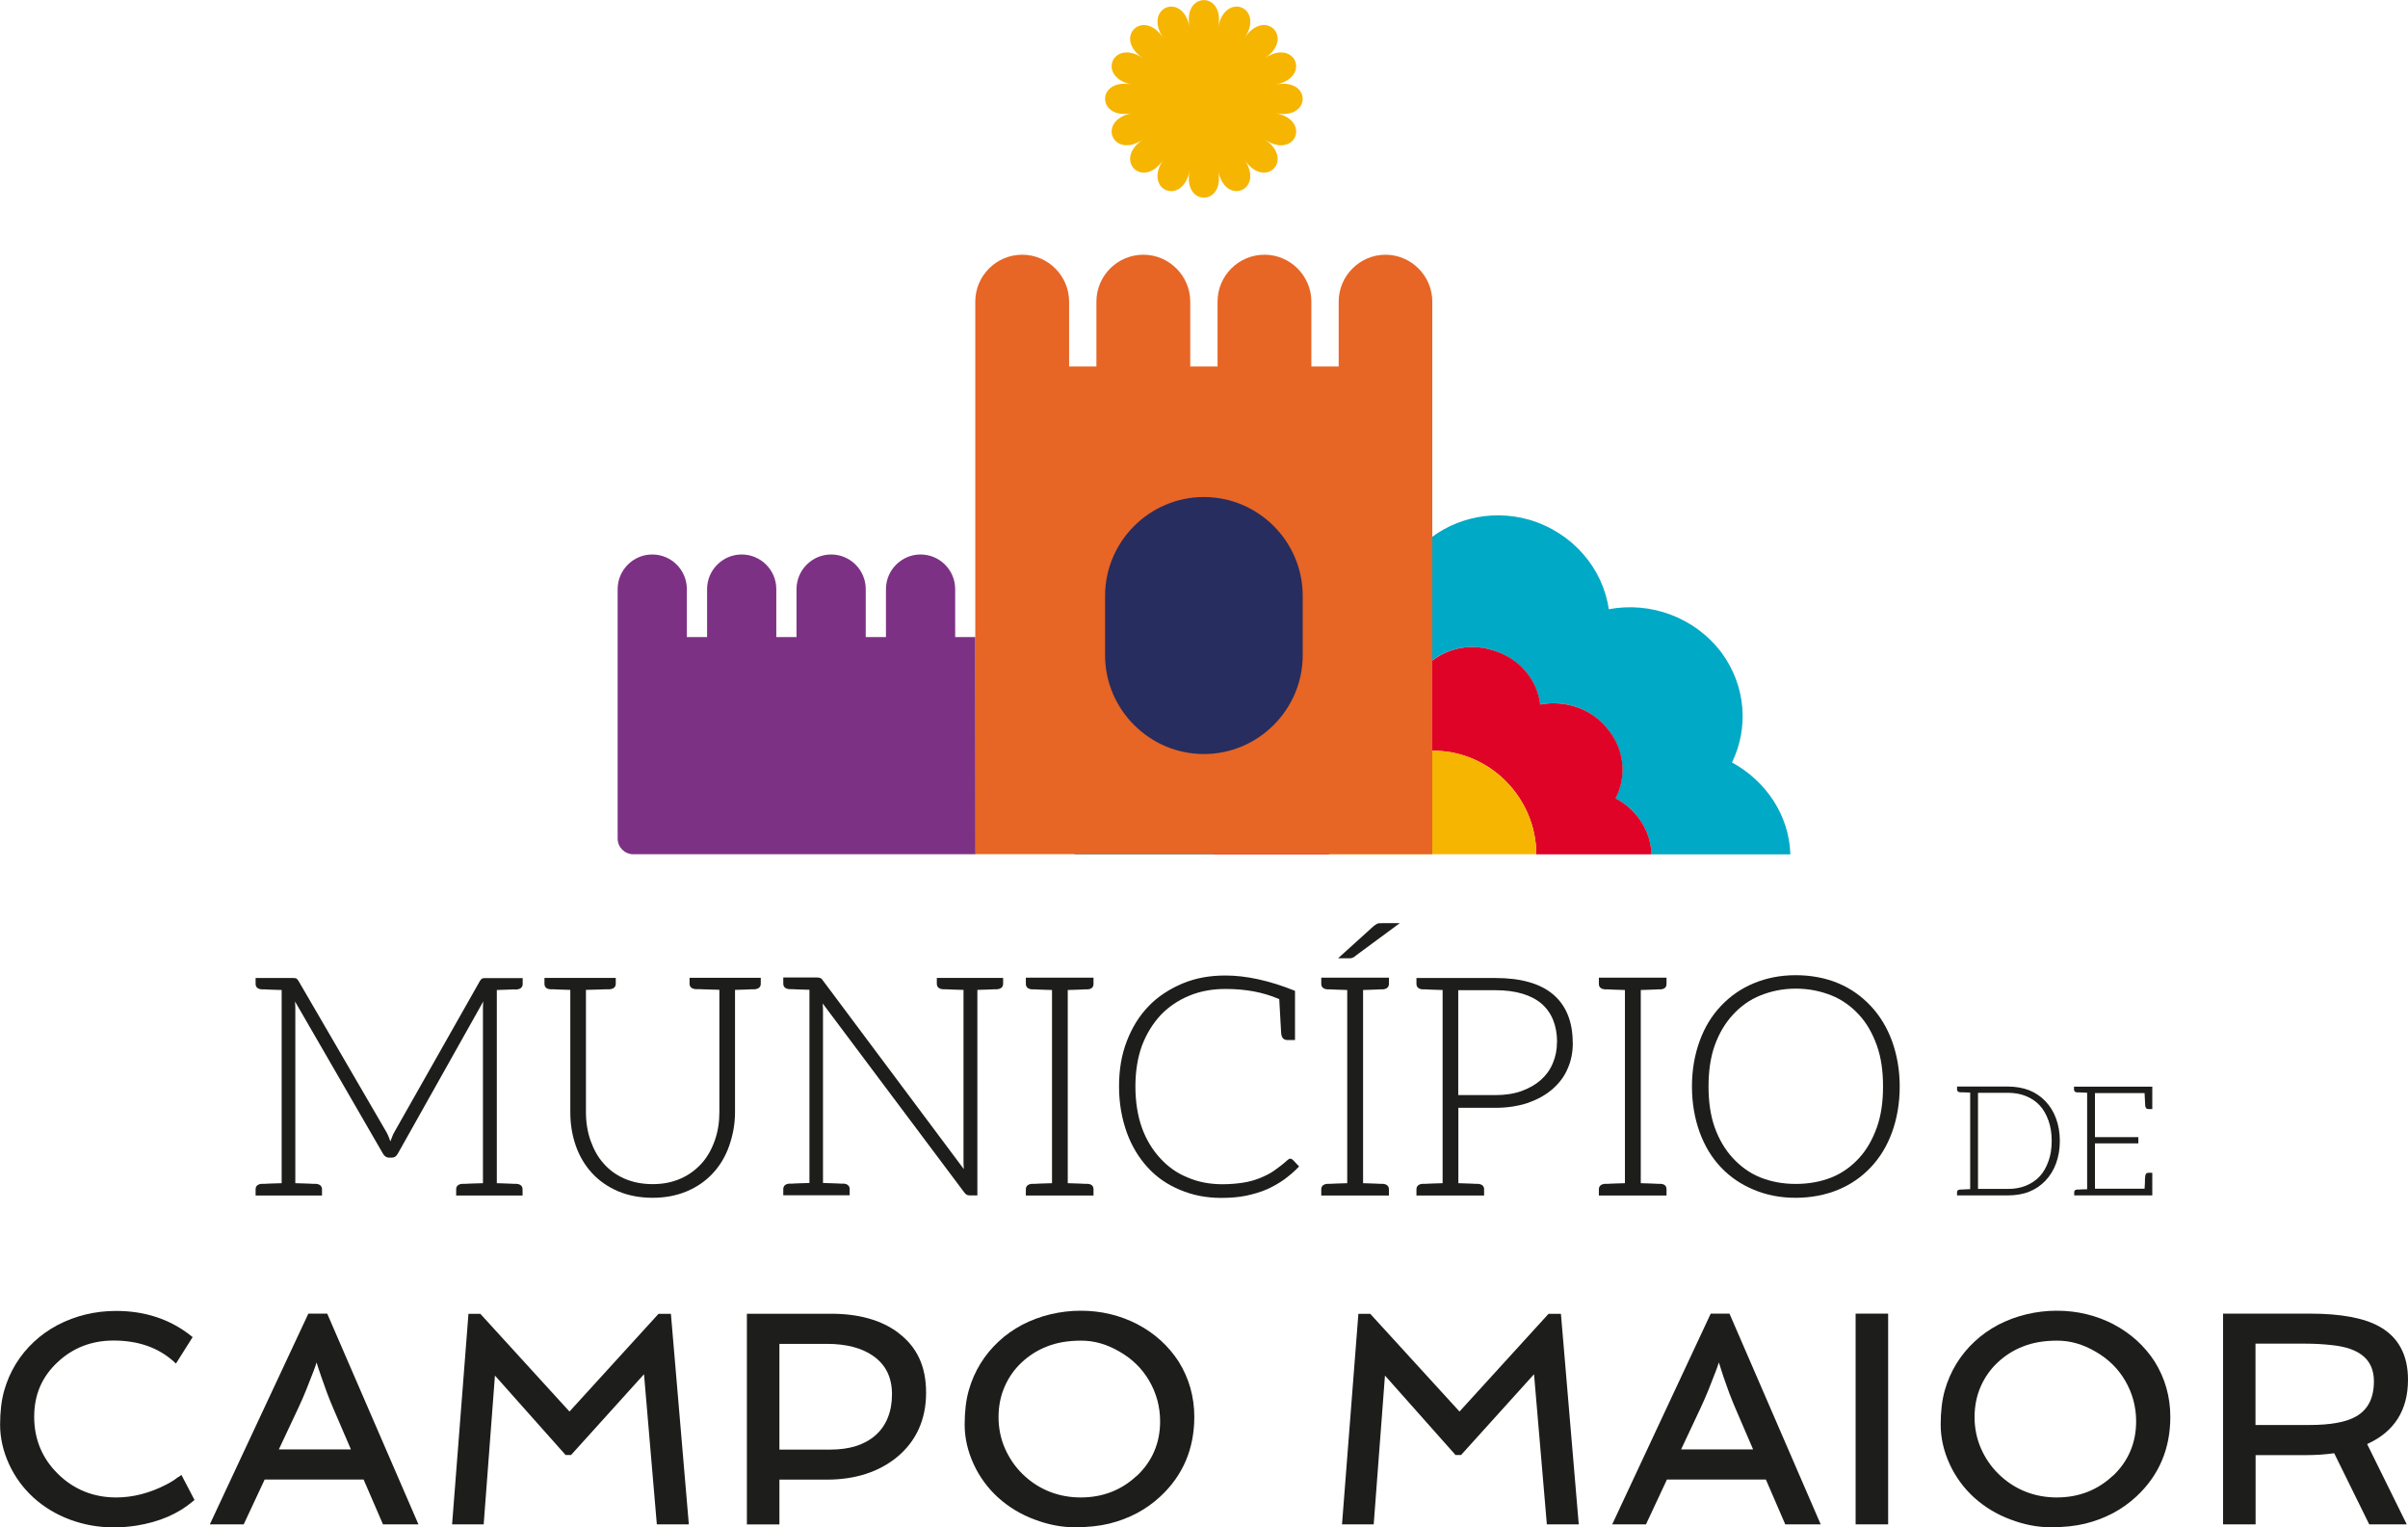<?xml version="1.0" encoding="UTF-8"?><svg id="Camada_1" xmlns="http://www.w3.org/2000/svg" viewBox="0 0 231 146.48"><defs><style>.cls-1{fill:#272d5e;}.cls-1,.cls-2,.cls-3,.cls-4,.cls-5,.cls-6,.cls-7{stroke-width:0px;}.cls-2{fill:#e76525;}.cls-3{fill:#7d3184;}.cls-4{fill:#df0427;}.cls-5{fill:#f6b500;}.cls-6{fill:#00a9c5;}.cls-7{fill:#1d1d1b;}</style></defs><path class="cls-7" d="m49.28,94.89c-.15,0-.38.03-.68.03s-.59.03-.94.03v18.53c.36,0,.65.03.94.03s.53.03.68.03h.26c.38.03.59.21.59.53v.59h-6.37v-.59c0-.32.21-.5.59-.53h.3c.15,0,.38-.03.68-.03s.65-.03,1-.03v-16.61c0-.26,0-.53.03-.82l-8.2,14.6c-.15.26-.32.38-.59.38h-.24c-.23,0-.44-.12-.59-.38l-8.44-14.6c.03.29.03.56.03.82v16.61c.35,0,.71.03,1,.03s.53.03.68.03h.29c.38.03.59.21.59.53v.59h-6.37v-.59c0-.32.21-.5.59-.53h.29c.15,0,.35-.03.65-.03s.62-.03.97-.03v-18.53c-.35,0-.68-.03-.97-.03s-.5-.03-.65-.03h-.29c-.38-.03-.59-.21-.59-.53v-.56h3.54c.15,0,.24,0,.33.03.09.03.15.12.24.24l8.44,14.51c.15.27.26.56.38.89.06-.15.12-.33.18-.47.06-.15.12-.3.21-.44l8.2-14.48c.09-.12.15-.21.24-.24.09-.03.18-.03.32-.03h3.54v.56c0,.32-.21.5-.59.53h-.26Z"/><path class="cls-7" d="m72.98,93.79v.56c0,.32-.21.5-.59.53h-.26c-.15,0-.38.03-.68.03s-.59.03-.94.03v11.74c0,1.15-.21,2.21-.56,3.22-.35,1-.88,1.89-1.56,2.62-.68.74-1.53,1.33-2.51,1.74s-2.07.62-3.27.62-2.33-.21-3.3-.62c-.97-.41-1.83-1-2.51-1.74-.68-.74-1.21-1.62-1.56-2.62-.35-1-.53-2.07-.53-3.22v-11.74c-.35,0-.68-.03-.97-.03s-.5-.03-.65-.03h-.3c-.38-.03-.56-.21-.56-.53v-.56h6.84v.56c0,.32-.21.5-.59.53h-.35c-.21,0-.5.03-.86.03s-.71.03-1.06.03v11.74c0,.97.15,1.89.44,2.71.3.83.68,1.56,1.24,2.18.53.62,1.21,1.12,2.01,1.47.8.35,1.71.53,2.71.53s1.89-.18,2.68-.53c.8-.35,1.44-.83,2.01-1.45.56-.62.97-1.36,1.27-2.21.3-.85.44-1.74.44-2.71v-11.74c-.35,0-.71-.03-1.06-.03s-.65-.03-.86-.03h-.35c-.38-.03-.59-.21-.59-.53v-.56h6.84Z"/><path class="cls-7" d="m96.23,93.79v.56c0,.32-.21.5-.59.53h-.26c-.15,0-.38.03-.68.03s-.59.03-.94.03v19.71h-.74c-.24,0-.38-.09-.53-.3l-13.57-18.11c.03.29.03.59.03.85v16.37c.35,0,.68.03.97.03s.56.03.71.03h.29c.38.03.59.21.59.53v.59h-6.37v-.59c0-.32.21-.5.59-.53h.3c.15,0,.35-.03.65-.03s.62-.03.97-.03v-18.53c-.35,0-.68-.03-.97-.03s-.5-.03-.65-.03h-.3c-.38-.03-.59-.21-.59-.53v-.59h3.24c.15,0,.24.03.33.06.09.03.15.12.24.24l13.51,18.08c-.03-.29-.03-.59-.03-.85v-16.34c-.35,0-.71-.03-1-.03s-.53-.03-.68-.03h-.29c-.38-.03-.59-.21-.59-.53v-.56h6.37Z"/><path class="cls-7" d="m104.05,94.89c-.15,0-.35.03-.65.03s-.62.03-.97.03v18.53c.35,0,.68.03.97.03s.5.03.65.03h.29c.38.03.56.21.56.53v.59h-6.49v-.59c0-.32.21-.5.59-.53h.3c.15,0,.35-.03.65-.03s.62-.03.97-.03v-18.53c-.36,0-.68-.03-.97-.03s-.5-.03-.65-.03h-.3c-.38-.03-.59-.21-.59-.53v-.59h6.49v.59c0,.32-.18.5-.56.53h-.29Z"/><path class="cls-7" d="m124.62,111.88c-.44.47-.92.86-1.42,1.24-.5.35-1.06.68-1.65.94-.62.27-1.3.47-2.01.62-.74.15-1.53.21-2.39.21-1.45,0-2.74-.26-3.95-.77-1.21-.5-2.24-1.21-3.1-2.15-.86-.94-1.53-2.04-2.01-3.36-.47-1.33-.74-2.77-.74-4.4s.24-3.04.74-4.34c.5-1.3,1.18-2.42,2.09-3.36.89-.94,2.01-1.65,3.25-2.18,1.27-.53,2.62-.77,4.13-.77,1.95,0,4.19.47,6.67,1.47v4.72h-.71c-.41,0-.59-.24-.62-.71,0-.23-.09-1.33-.18-3.21-1.54-.68-3.27-.98-5.16-.98-1.27,0-2.42.21-3.48.65-1.06.44-1.98,1.06-2.74,1.86-.77.83-1.36,1.8-1.8,2.95-.41,1.15-.62,2.45-.62,3.89s.21,2.8.62,3.95c.41,1.15,1.03,2.15,1.77,2.95.74.8,1.59,1.42,2.62,1.83,1,.44,2.15.65,3.33.65.74,0,1.39-.06,1.98-.15.59-.09,1.12-.24,1.62-.44.5-.21.94-.41,1.36-.71.41-.29.86-.62,1.27-1,.06-.03.12-.09.15-.12.06-.03.09-.03.15-.03.09,0,.18.06.24.12l.59.62Z"/><path class="cls-7" d="m132.38,94.89c-.15,0-.38.03-.68.03s-.59.03-.94.03v18.53c.36,0,.65.03.94.03s.53.03.68.03h.27c.38.03.59.21.59.53v.59h-6.49v-.59c0-.32.21-.5.59-.53h.27c.15,0,.38-.03.68-.03s.59-.03.95-.03v-18.53c-.36,0-.65-.03-.95-.03s-.53-.03-.68-.03h-.27c-.38-.03-.59-.21-.59-.53v-.59h6.49v.59c0,.32-.21.5-.59.53h-.27Zm-2.39-3.16c-.09.06-.21.12-.3.15-.09.03-.18.03-.3.03h-1.03l3.36-3.04c.15-.12.26-.21.38-.27.12-.06.29-.06.53-.06h1.65l-4.31,3.18Z"/><path class="cls-7" d="m150.88,99.99c0,.92-.15,1.74-.5,2.51-.32.77-.83,1.42-1.48,1.98-.65.56-1.41.97-2.33,1.3-.92.3-1.95.47-3.1.47h-3.57v7.23c.35,0,.65.03.94.03s.53.03.68.03h.26c.38.03.59.21.59.53v.59h-6.49v-.59c0-.32.21-.5.59-.53h.3c.15,0,.35-.03.65-.03s.62-.03.97-.03v-18.53c-.35,0-.68-.03-.97-.03s-.5-.03-.65-.03h-.3c-.38-.03-.59-.21-.59-.53v-.56h7.58c2.45,0,4.31.53,5.55,1.59,1.24,1.06,1.86,2.62,1.86,4.6m-1.5-.03c0-1.59-.5-2.83-1.48-3.69-1-.85-2.48-1.3-4.43-1.3h-3.57v10.06h3.57c.91,0,1.74-.12,2.48-.38.74-.27,1.36-.62,1.86-1.06.5-.44.89-.97,1.15-1.59.27-.62.41-1.3.41-2.04"/><path class="cls-7" d="m159.02,94.89c-.15,0-.36.03-.65.03s-.62.03-.97.03v18.53c.36,0,.68.03.97.03s.5.03.65.03h.29c.38.03.56.21.56.53v.59h-6.49v-.59c0-.32.21-.5.59-.53h.29c.15,0,.35-.03.65-.03s.62-.03.97-.03v-18.53c-.35,0-.68-.03-.97-.03s-.5-.03-.65-.03h-.29c-.39-.03-.59-.21-.59-.53v-.59h6.49v.59c0,.32-.18.5-.56.53h-.29Z"/><path class="cls-7" d="m181.5,108.6c-.47,1.3-1.15,2.42-2.04,3.36-.89.94-1.92,1.65-3.13,2.15-1.21.5-2.6.77-4.07.77s-2.8-.26-4.01-.77c-1.21-.5-2.27-1.21-3.16-2.15-.89-.94-1.56-2.06-2.04-3.36-.47-1.3-.74-2.77-.74-4.4s.27-3.07.74-4.36c.47-1.3,1.15-2.42,2.04-3.36.88-.94,1.95-1.68,3.16-2.18,1.21-.5,2.54-.77,4.01-.77s2.86.26,4.07.77c1.21.5,2.24,1.24,3.13,2.18.88.94,1.56,2.06,2.04,3.36.47,1.3.74,2.77.74,4.36s-.26,3.1-.74,4.4m-1.45-8.32c-.41-1.15-.97-2.15-1.71-2.95-.74-.8-1.62-1.45-2.65-1.86-1.03-.41-2.15-.65-3.42-.65s-2.36.24-3.39.65c-1.03.41-1.92,1.06-2.65,1.86-.74.8-1.33,1.8-1.74,2.95-.41,1.15-.59,2.48-.59,3.92s.18,2.77.59,3.92c.41,1.15,1,2.15,1.74,2.95.74.8,1.62,1.45,2.65,1.86,1.03.41,2.15.62,3.39.62s2.39-.21,3.42-.62c1.03-.41,1.92-1.06,2.65-1.86.74-.8,1.3-1.8,1.71-2.95.41-1.15.59-2.45.59-3.92s-.18-2.77-.59-3.92"/><path class="cls-7" d="m197.6,109.43c0,.81-.13,1.52-.37,2.17-.24.65-.58,1.19-1.02,1.65-.44.46-.96.81-1.56,1.05-.6.24-1.3.35-2.04.35h-4.87v-.3c0-.16.1-.25.3-.26h.15c.07,0,.18-.02.32-.02s.31-.02.49-.02v-9.26c-.18,0-.34-.02-.49-.02s-.25-.01-.32-.01h-.15c-.19-.02-.3-.1-.3-.27v-.28h4.87c.74,0,1.43.12,2.04.35.6.24,1.12.59,1.56,1.05.44.46.78.99,1.02,1.64.24.65.37,1.37.37,2.17m-.78,0c0-.72-.1-1.37-.31-1.95-.21-.58-.47-1.05-.84-1.45-.37-.4-.81-.69-1.33-.9-.52-.21-1.09-.31-1.73-.31h-2.86v9.22h2.86c.64,0,1.21-.1,1.73-.31.52-.21.96-.5,1.33-.9.37-.4.63-.87.84-1.45.21-.57.31-1.22.31-1.96"/><path class="cls-7" d="m206.47,104.22v2.15h-.37c-.21,0-.29-.12-.31-.35,0-.13-.03-.53-.06-1.18h-4.76v4.22h4.16v.6h-4.16v4.35h4.76c0-.13.02-.28.03-.5.01-.22.01-.37.01-.47s.02-.16.02-.19c.01-.24.1-.37.31-.37h.37v2.17h-7.49v-.3c0-.16.09-.25.28-.26h.15c.07,0,.18-.02.32-.02s.31-.01.49-.01v-9.26c-.18,0-.34-.02-.49-.02s-.25-.01-.32-.01h-.15c-.19-.02-.3-.1-.3-.27v-.28h7.51Z"/><path class="cls-7" d="m17.12,141.64c-.34.27-.74.53-1.2.76h0c-1.58.81-3.19,1.22-4.77,1.22-2.17,0-4.05-.75-5.57-2.24-1.53-1.49-2.3-3.34-2.3-5.49s.75-3.84,2.23-5.23c1.47-1.39,3.28-2.09,5.39-2.09,2.33,0,4.27.67,5.74,1.99l.24.22,1.6-2.54-.19-.15c-1.99-1.57-4.4-2.36-7.14-2.36-2.03,0-3.92.46-5.64,1.36-.82.44-1.58.97-2.25,1.6-.67.62-1.26,1.34-1.74,2.12-.48.78-.86,1.65-1.12,2.57-.26.92-.39,2.02-.39,3.27s.29,2.54.86,3.78c.57,1.24,1.37,2.32,2.36,3.22.99.89,2.15,1.6,3.47,2.09,1.31.49,2.73.75,4.21.75.74,0,1.48-.06,2.18-.17,2.19-.35,4-1.13,5.4-2.32l.17-.14-1.26-2.41-.26.21Z"/><path class="cls-7" d="m29.58,125.99l-9.45,20.21h3.25l2.01-4.3h9.49l1.86,4.3h3.4l-8.75-20.21h-1.81Zm4.06,13.02h-6.89l1.89-4.02c.25-.54.49-1.08.7-1.6l.71-1.81c.13-.34.24-.64.32-.91.11.37.26.83.46,1.4l.56,1.57c.21.55.43,1.09.66,1.62l1.61,3.74Z"/><polygon class="cls-7" points="63.17 126.01 54.63 135.38 46.08 126.01 44.94 126.01 43.37 146.2 46.4 146.2 47.48 131.93 54.26 139.55 54.78 139.55 61.78 131.8 63.01 146.2 66.08 146.2 64.36 126.01 63.17 126.01"/><path class="cls-7" d="m86.18,127.83c-1.62-1.22-3.79-1.83-6.47-1.83h-8.06v20.21h3.12v-4.3h4.55c2.72,0,4.98-.73,6.73-2.16,1.85-1.53,2.79-3.61,2.79-6.18s-.9-4.41-2.66-5.73m-2.22,9.84h0c-1.04.9-2.48,1.35-4.29,1.35h-4.9v-10.14h4.54c1.87,0,3.37.39,4.46,1.16,1.21.85,1.8,2.06,1.8,3.69s-.54,3.02-1.61,3.94"/><path class="cls-7" d="m109.14,127.02h0c-1.68-.87-3.51-1.31-5.46-1.31s-3.92.46-5.64,1.36c-.82.44-1.58.97-2.25,1.6-.67.62-1.26,1.34-1.74,2.12-.48.78-.86,1.65-1.12,2.57-.26.92-.39,2.02-.39,3.28s.29,2.54.86,3.78c.57,1.24,1.37,2.32,2.36,3.22.99.89,2.15,1.6,3.47,2.09,1.31.5,2.61.75,3.87.75s2.36-.12,3.31-.35c1.91-.47,3.56-1.35,4.91-2.61,2.16-2.01,3.25-4.57,3.25-7.63,0-1.93-.51-3.71-1.5-5.3-.98-1.51-2.3-2.71-3.94-3.57m-.07,14.51c-1.47,1.39-3.28,2.09-5.39,2.09s-4.05-.75-5.57-2.24c-.71-.69-1.28-1.52-1.69-2.45-.41-.93-.62-1.95-.62-3.01s.2-2.06.59-2.94c.39-.89.94-1.67,1.63-2.31.69-.65,1.5-1.17,2.43-1.53.92-.37,2.02-.56,3.28-.56s2.47.35,3.67,1.05c1.21.69,2.16,1.62,2.83,2.76.71,1.2,1.07,2.52,1.07,3.93,0,2.07-.75,3.83-2.23,5.23Z"/><polygon class="cls-7" points="148.55 126.01 140.01 135.38 131.45 126.01 130.31 126.01 128.74 146.2 131.78 146.2 132.86 131.93 139.63 139.55 140.16 139.55 147.16 131.8 148.39 146.2 151.45 146.2 149.74 126.01 148.55 126.01"/><path class="cls-7" d="m164.11,125.99l-9.45,20.21h3.24l2.01-4.3h9.49l1.86,4.3h3.4l-8.75-20.21h-1.81Zm4.06,13.02h-6.9l1.89-4.02c.25-.54.49-1.08.7-1.6l.71-1.81c.13-.34.24-.64.32-.91.11.37.26.83.45,1.4l.56,1.57c.21.55.43,1.09.66,1.62l1.61,3.74Z"/><rect class="cls-7" x="178.01" y="125.99" width="3.12" height="20.21"/><path class="cls-7" d="m202.77,127.02h0c-1.68-.87-3.51-1.31-5.46-1.31s-3.92.46-5.64,1.36c-.82.44-1.58.97-2.25,1.6-.67.62-1.26,1.34-1.74,2.12-.48.78-.86,1.65-1.12,2.57-.26.92-.39,2.02-.39,3.28s.29,2.54.86,3.78c.57,1.24,1.37,2.32,2.36,3.22.99.89,2.15,1.6,3.47,2.09,1.31.5,2.61.75,3.87.75s2.36-.12,3.31-.35c1.91-.47,3.56-1.35,4.91-2.61,2.16-2.01,3.25-4.57,3.25-7.63,0-1.93-.51-3.71-1.5-5.3-.98-1.51-2.3-2.71-3.94-3.57m-.07,14.51c-1.47,1.39-3.28,2.09-5.39,2.09s-4.05-.75-5.57-2.24c-.71-.69-1.28-1.52-1.69-2.45-.41-.93-.62-1.95-.62-3.01s.2-2.06.59-2.94c.39-.89.94-1.67,1.63-2.31.69-.65,1.5-1.17,2.43-1.53.92-.37,2.02-.56,3.28-.56s2.47.35,3.67,1.05c1.21.69,2.16,1.62,2.83,2.76.71,1.2,1.07,2.52,1.07,3.93,0,2.07-.75,3.83-2.23,5.23Z"/><path class="cls-7" d="m231,132.32c0-2.37-.93-4.09-2.76-5.1-1.47-.82-3.7-1.23-6.64-1.23h-8.34v20.21h3.12v-6.64h4.83c.94,0,1.85-.06,2.71-.18l3.36,6.82h3.6l-3.8-7.7c2.61-1.18,3.92-3.25,3.92-6.18m-14.63-3.45h4.82c.86,0,1.7.05,2.51.14,2.71.28,4.03,1.42,4.03,3.47,0,1.6-.56,2.71-1.71,3.37-.95.55-2.46.82-4.47.82h-5.18v-7.81Z"/><path class="cls-6" d="m166.16,73.11c1.6-3.3,1.33-7.33-1.01-10.51-2.58-3.42-6.83-4.92-10.82-4.17-.56-3.91-3.46-7.35-7.62-8.58-3.86-1.1-7.8,0-10.45,2.6-2.81-2.47-6.88-3.4-10.66-2.12-3.73,1.27-6.28,4.48-6.79,8.08-3.82-.41-7.58,1.12-9.84,4.34-2.25,3.18-2.37,7.22-.64,10.52-3.09,1.72-5.22,4.95-5.27,8.67h13.35c.06-2.27,1.29-4.25,3.24-5.33-1.05-2.01-1.01-4.46.33-6.41,1.39-1.96,3.79-2.91,6.08-2.66.33-2.21,1.83-4.16,4.18-4.93,2.29-.8,4.75-.22,6.52,1.29,1.54-1.56,3.98-2.29,6.33-1.56,2.59.72,4.37,2.83,4.64,5.23,2.46-.48,5.09.44,6.62,2.53,1.49,1.93,1.67,4.43.62,6.46,2,1.07,3.37,3.06,3.45,5.38h13.33c-.12-3.79-2.37-7.05-5.61-8.82"/><path class="cls-4" d="m154.99,76.56c1.05-2.03.87-4.53-.62-6.46-1.53-2.09-4.17-3-6.62-2.53-.27-2.4-2.05-4.52-4.64-5.23-2.35-.73-4.79,0-6.33,1.56-1.78-1.51-4.23-2.09-6.53-1.29-2.35.77-3.85,2.72-4.18,4.93-2.29-.25-4.69.71-6.08,2.66-1.35,1.95-1.38,4.4-.33,6.41-1.94,1.08-3.17,3.06-3.24,5.33h11.08c0-.12-.03-.24-.02-.36.12-5.51,4.77-9.79,10.29-9.57,5.31.15,9.59,4.6,9.61,9.93h11.05c-.08-2.32-1.45-4.31-3.45-5.38"/><path class="cls-5" d="m137.77,72c-5.52-.22-10.17,4.06-10.29,9.57,0,.12.02.24.02.36h19.88c-.02-5.33-4.3-9.78-9.61-9.93"/><path class="cls-3" d="m93.57,61.1h-1.94v-4.6c0-1.83-1.49-3.32-3.32-3.32h0c-1.83,0-3.32,1.5-3.32,3.32v4.6h-1.94v-4.6c0-1.83-1.49-3.32-3.32-3.32s-3.32,1.5-3.32,3.32v4.6h-1.94v-4.6c0-1.83-1.49-3.32-3.32-3.32s-3.32,1.5-3.32,3.32v4.6h-1.94v-4.6c0-1.83-1.49-3.32-3.32-3.32s-3.32,1.5-3.32,3.32v23.93c0,.82.67,1.5,1.5,1.5h32.84"/><path class="cls-2" d="m132.92,24.43c-2.47,0-4.5,2.02-4.5,4.5v6.22h-2.62v-6.22c0-2.47-2.02-4.5-4.5-4.5s-4.5,2.02-4.5,4.5v6.22h-2.62v-6.22c0-2.47-2.02-4.5-4.5-4.5s-4.5,2.02-4.5,4.5v6.22h-2.62v-6.22c0-2.47-2.02-4.5-4.5-4.5s-4.5,2.02-4.5,4.5v52.99h43.84V28.93c0-2.47-2.02-4.5-4.5-4.5"/><path class="cls-1" d="m115.49,72.32h0c-5.21,0-9.48-4.26-9.48-9.48v-5.69c0-5.21,4.26-9.48,9.48-9.48s9.48,4.26,9.48,9.48v5.69c0,5.21-4.26,9.48-9.48,9.48"/><path class="cls-5" d="m122.38,10.85c3.45.69,1.87,4.49-1.05,2.53,2.92,1.95.01,4.86-1.94,1.94,1.95,2.92-1.85,4.49-2.53,1.05.69,3.45-3.43,3.45-2.74,0-.69,3.45-4.48,1.87-2.53-1.05-1.95,2.92-4.86.01-1.94-1.94-2.92,1.95-4.49-1.85-1.05-2.53-3.45.69-3.45-3.43,0-2.74-3.45-.68-1.87-4.48,1.05-2.53-2.92-1.95-.01-4.86,1.94-1.94-1.95-2.92,1.85-4.49,2.53-1.05-.69-3.44,3.43-3.44,2.74,0,.69-3.44,4.49-1.87,2.53,1.05,1.95-2.92,4.86-.01,1.94,1.94,2.92-1.95,4.49,1.85,1.05,2.53,3.45-.68,3.45,3.43,0,2.74"/></svg>